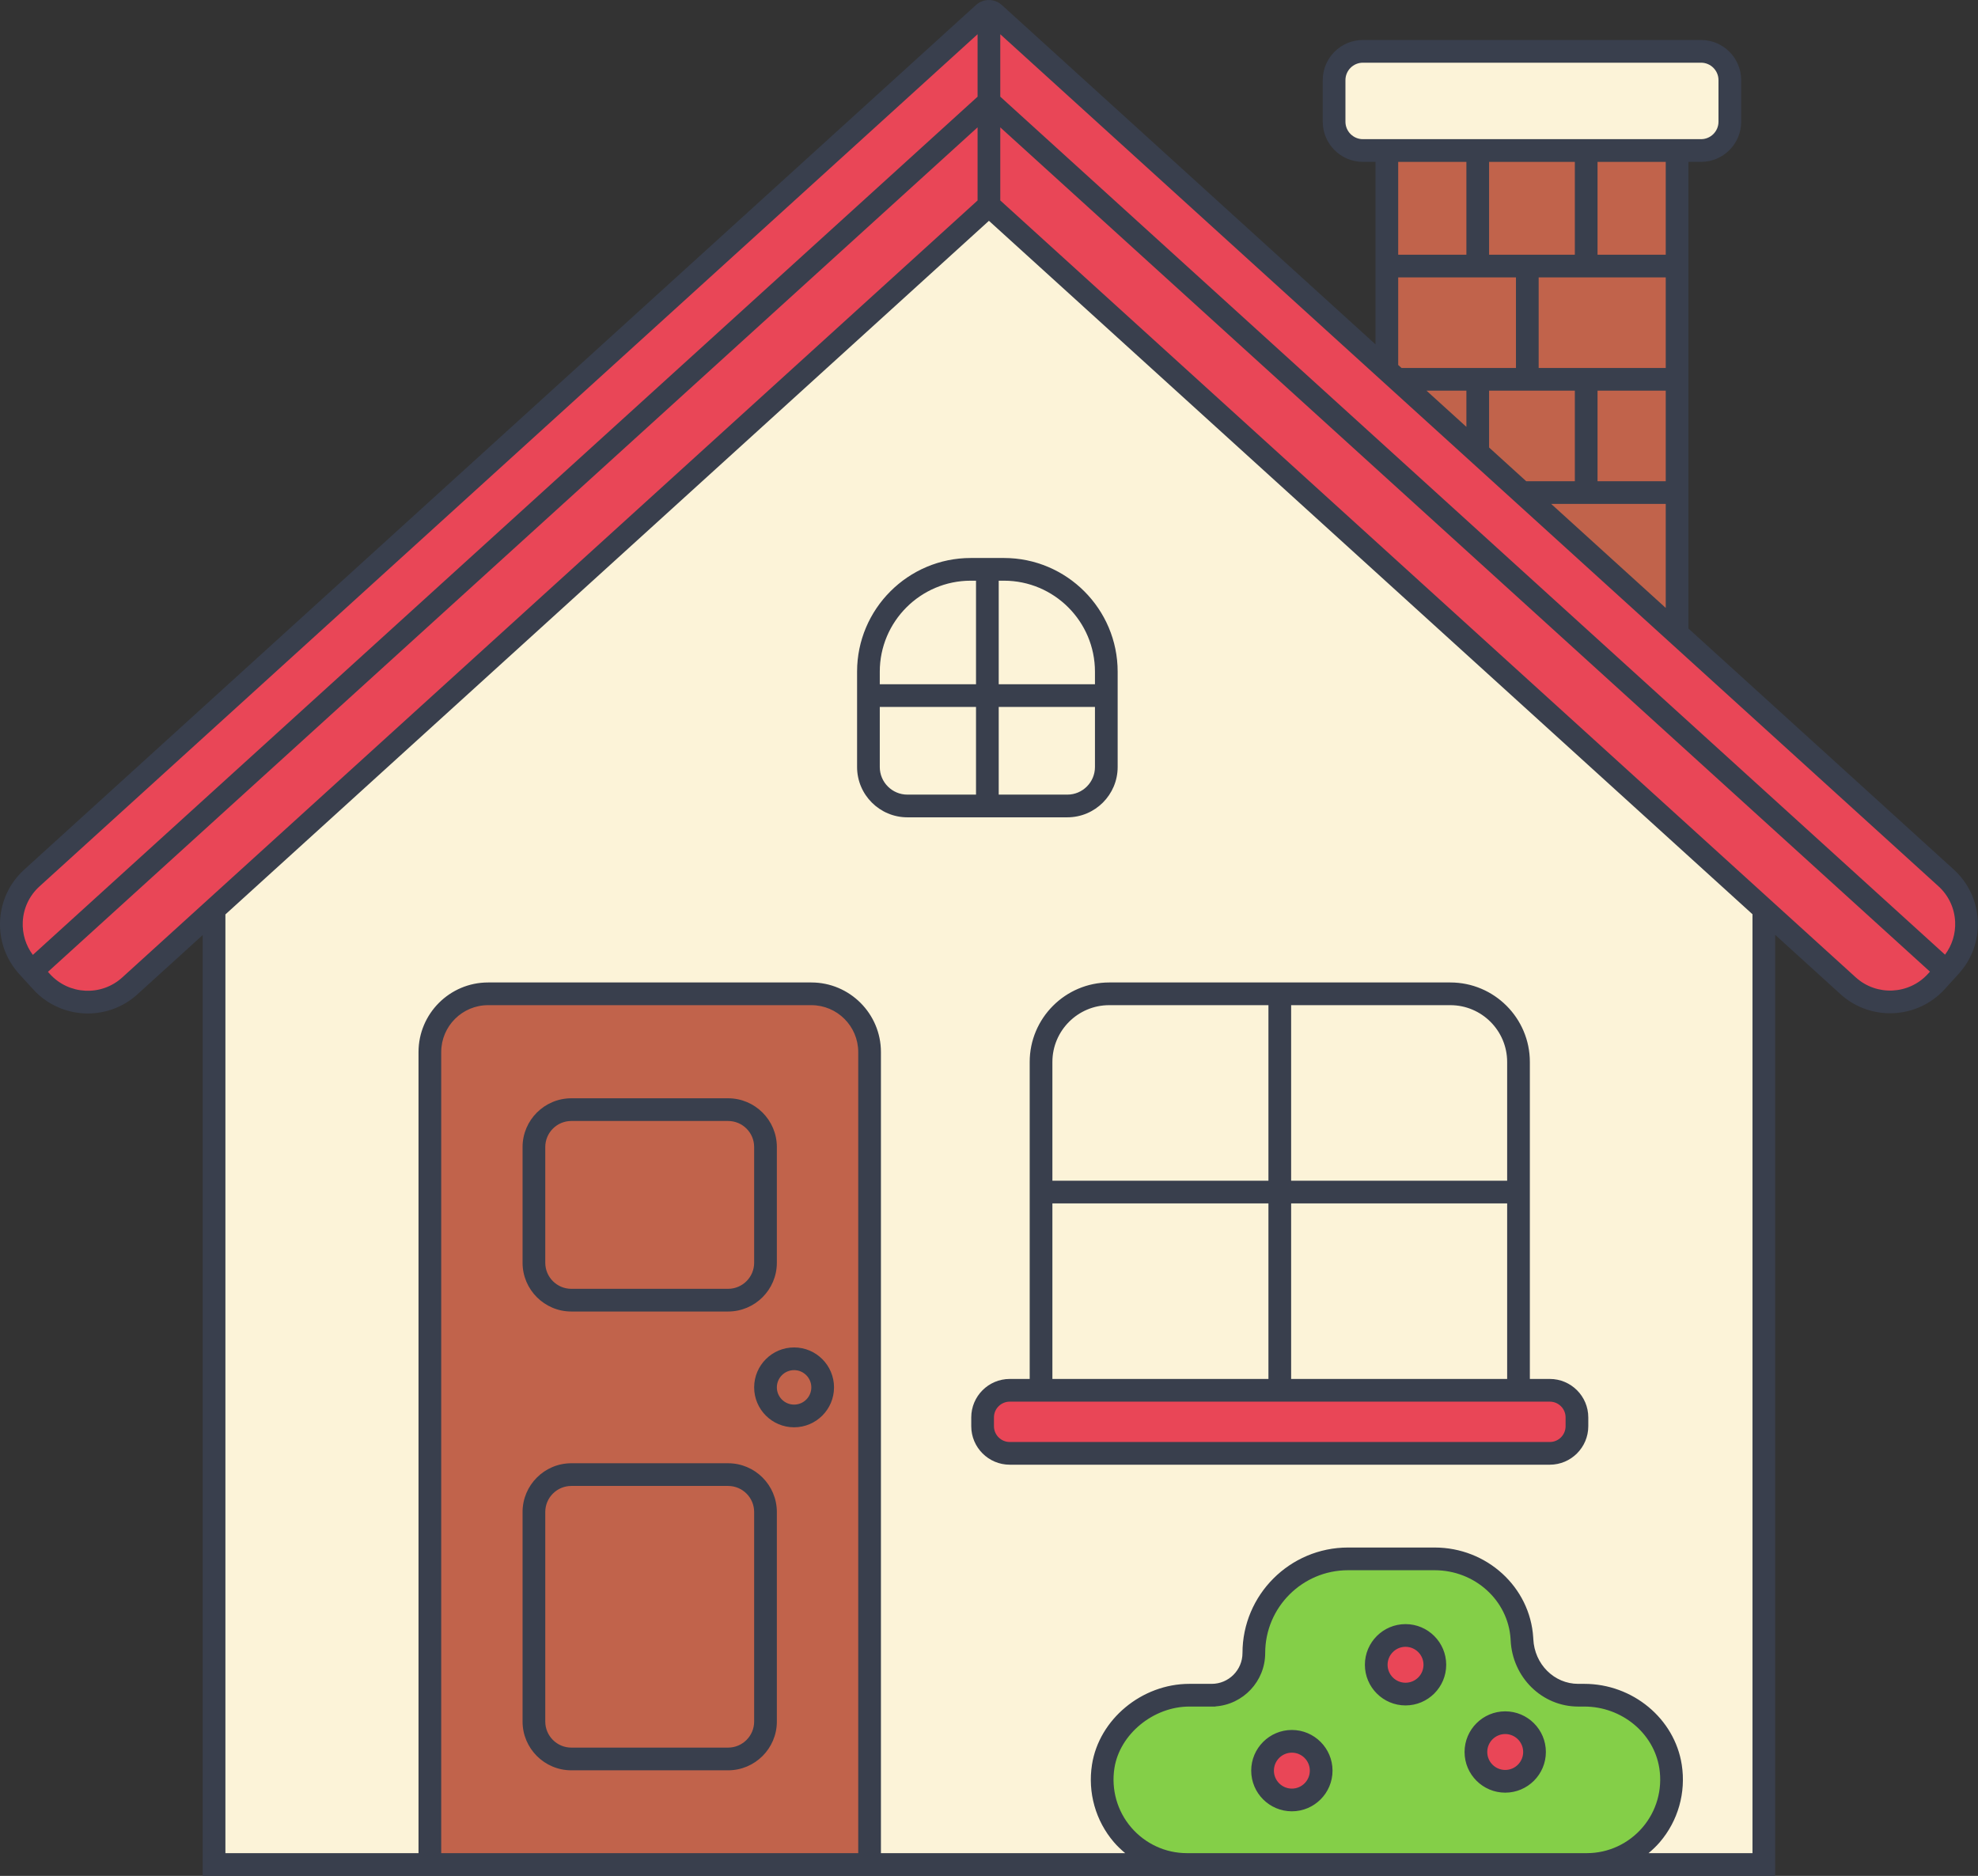 <?xml version="1.0" encoding="UTF-8"?><svg xmlns="http://www.w3.org/2000/svg" xmlns:xlink="http://www.w3.org/1999/xlink" height="247.9" preserveAspectRatio="xMidYMid meet" version="1.0" viewBox="0.0 0.0 261.4 247.9" width="261.4" zoomAndPan="magnify"><rect x="0.0" y="0.0" width="261.4" height="247.9" fill="#333333" stroke="none"/><defs><clipPath id="a"><path d="M 0 0 L 261.379 0 L 261.379 247.891 L 0 247.891 Z M 0 0"/></clipPath></defs><g><g id="change1_1"><path d="M 180.109 19.891 L 224.801 19.891 C 226.902 19.891 228.605 18.188 228.605 16.086 L 228.605 10.59 C 228.605 8.488 226.902 6.785 224.801 6.785 L 180.109 6.785 C 178.008 6.785 176.305 8.488 176.305 10.59 L 176.305 16.086 C 176.305 18.188 178.008 19.891 180.109 19.891 Z M 233.098 111.77 L 233.098 246.391 L 28.289 246.391 L 28.289 111.77 L 130.691 24.219 L 233.098 111.77" fill="#fcf3d8"/></g><g id="change2_1"><path d="M 107.223 131.332 L 64.504 131.332 C 60.254 131.332 56.809 134.777 56.809 139.027 L 56.809 246.391 L 114.918 246.391 L 114.918 139.027 C 114.918 134.777 111.473 131.332 107.223 131.332 Z M 221.633 19.891 L 221.633 102.859 L 183.277 69.176 L 183.277 19.891 L 221.633 19.891" fill="#c1634b"/></g><g id="change3_1"><path d="M 189.594 206.004 C 195.562 206.004 200.754 210.527 201.125 216.488 C 201.129 216.551 201.133 216.613 201.137 216.676 C 201.32 220.742 204.496 224.02 208.566 224.02 L 209.379 224.02 C 214.941 224.02 219.91 227.938 220.766 233.434 C 221.844 240.359 216.453 246.391 209.719 246.391 L 156.84 246.391 C 150.105 246.391 144.711 240.359 145.789 233.434 C 146.648 227.938 151.949 224.02 157.18 224.02 C 162.406 224.02 160.133 224.02 160.133 224.02 C 163.207 224.02 165.699 221.523 165.699 218.449 C 165.699 211.574 171.273 206.004 178.145 206.004 L 189.594 206.004" fill="#84cf48"/></g><g id="change4_1"><path d="M 198.922 227.652 C 196.781 227.652 195.047 229.387 195.047 231.523 C 195.047 233.664 196.781 235.398 198.922 235.398 C 201.059 235.398 202.793 233.664 202.793 231.523 C 202.793 229.387 201.059 227.652 198.922 227.652 Z M 185.746 216.125 C 183.609 216.125 181.875 217.859 181.875 220 C 181.875 222.137 183.609 223.871 185.746 223.871 C 187.887 223.871 189.621 222.137 189.621 220 C 189.621 217.859 187.887 216.125 185.746 216.125 Z M 170.727 230.113 C 168.586 230.113 166.852 231.848 166.852 233.988 C 166.852 236.129 168.586 237.863 170.727 237.863 C 172.863 237.863 174.598 236.129 174.598 233.988 C 174.598 231.848 172.863 230.113 170.727 230.113 Z M 257.176 116.004 L 131.398 1.781 C 130.996 1.414 130.383 1.414 129.977 1.781 L 4.207 116.031 C 0.828 119.098 0.578 124.324 3.645 127.703 L 5.484 129.727 C 8.555 133.105 13.777 133.355 17.156 130.285 L 130.691 27.152 L 244.227 130.262 C 247.605 133.328 252.832 133.078 255.898 129.699 L 257.738 127.676 C 260.805 124.297 260.555 119.07 257.176 116.004 Z M 208.398 187.309 L 208.398 188.473 C 208.398 190.453 206.793 192.059 204.812 192.059 L 133.441 192.059 C 131.461 192.059 129.855 190.453 129.855 188.473 L 129.855 187.309 C 129.855 185.328 131.461 183.727 133.441 183.727 L 204.812 183.727 C 206.793 183.727 208.398 185.328 208.398 187.309" fill="#e94657"/></g><g clip-path="url(#a)" id="change5_1"><path d="M 198.922 233.898 C 197.609 233.898 196.547 232.832 196.547 231.523 C 196.547 230.215 197.609 229.152 198.922 229.152 C 200.227 229.152 201.293 230.215 201.293 231.523 C 201.293 232.832 200.227 233.898 198.922 233.898 Z M 198.922 226.152 C 195.957 226.152 193.547 228.562 193.547 231.523 C 193.547 234.488 195.957 236.898 198.922 236.898 C 201.883 236.898 204.293 234.488 204.293 231.523 C 204.293 228.562 201.883 226.152 198.922 226.152 Z M 185.746 222.371 C 184.438 222.371 183.375 221.309 183.375 220 C 183.375 218.691 184.438 217.625 185.746 217.625 C 187.055 217.625 188.121 218.691 188.121 220 C 188.121 221.309 187.055 222.371 185.746 222.371 Z M 185.746 214.625 C 182.785 214.625 180.375 217.035 180.375 220 C 180.375 222.961 182.785 225.371 185.746 225.371 C 188.711 225.371 191.121 222.961 191.121 220 C 191.121 217.035 188.711 214.625 185.746 214.625 Z M 170.727 236.363 C 169.418 236.363 168.352 235.297 168.352 233.988 C 168.352 232.68 169.418 231.613 170.727 231.613 C 172.035 231.613 173.098 232.68 173.098 233.988 C 173.098 235.297 172.035 236.363 170.727 236.363 Z M 170.727 228.613 C 167.762 228.613 165.352 231.027 165.352 233.988 C 165.352 236.953 167.762 239.363 170.727 239.363 C 173.688 239.363 176.098 236.953 176.098 233.988 C 176.098 231.027 173.688 228.613 170.727 228.613 Z M 167.629 156.031 L 139.078 156.031 L 139.078 140.34 C 139.078 136.199 142.445 132.832 146.586 132.832 L 167.629 132.832 Z M 170.629 159.031 L 199.176 159.031 L 199.176 182.227 L 170.629 182.227 Z M 170.629 132.832 L 191.668 132.832 C 195.809 132.832 199.176 136.199 199.176 140.34 L 199.176 156.031 L 170.629 156.031 Z M 204.812 185.227 C 205.965 185.227 206.898 186.16 206.898 187.309 L 206.898 188.473 C 206.898 189.621 205.965 190.559 204.812 190.559 L 133.441 190.559 C 132.293 190.559 131.355 189.621 131.355 188.473 L 131.355 187.309 C 131.355 186.16 132.293 185.227 133.441 185.227 Z M 139.078 159.031 L 167.629 159.031 L 167.629 182.227 L 139.078 182.227 Z M 136.078 140.34 L 136.078 182.227 L 133.441 182.227 C 130.637 182.227 128.355 184.508 128.355 187.309 L 128.355 188.473 C 128.355 191.277 130.637 193.559 133.441 193.559 L 204.812 193.559 C 207.617 193.559 209.898 191.277 209.898 188.473 L 209.898 187.309 C 209.898 184.508 207.617 182.227 204.812 182.227 L 202.176 182.227 L 202.176 140.34 C 202.176 134.547 197.465 129.832 191.668 129.832 L 146.586 129.832 C 140.793 129.832 136.078 134.547 136.078 140.34 Z M 128.984 90.422 L 116.266 90.422 L 116.266 88.762 C 116.266 82.133 121.66 76.738 128.289 76.738 L 128.984 76.738 Z M 131.984 93.422 L 144.703 93.422 L 144.703 101.359 C 144.703 103.371 143.066 105.008 141.055 105.008 L 131.984 105.008 Z M 131.984 76.738 L 132.68 76.738 C 139.309 76.738 144.703 82.133 144.703 88.762 L 144.703 90.422 L 131.984 90.422 Z M 128.984 105.008 L 119.914 105.008 C 117.902 105.008 116.266 103.371 116.266 101.359 L 116.266 93.422 L 128.984 93.422 Z M 113.266 88.762 L 113.266 101.359 C 113.266 105.027 116.25 108.008 119.914 108.008 L 141.055 108.008 C 144.719 108.008 147.703 105.027 147.703 101.359 L 147.703 88.762 C 147.703 80.48 140.965 73.738 132.68 73.738 L 128.289 73.738 C 120.008 73.738 113.266 80.48 113.266 88.762 Z M 257.043 126.16 L 132.191 12.777 L 132.191 4.527 L 256.168 117.113 C 257.508 118.328 258.289 119.992 258.379 121.797 C 258.453 123.379 257.98 124.906 257.043 126.16 Z M 254.789 128.691 C 252.281 131.453 247.996 131.656 245.238 129.152 L 132.191 26.488 L 132.191 16.832 L 255.051 128.402 Z M 231.598 244.891 L 217.863 244.891 C 218.391 244.445 218.895 243.969 219.352 243.438 C 221.766 240.617 222.824 236.887 222.25 233.203 C 221.301 227.109 215.766 222.52 209.379 222.52 L 208.566 222.52 C 205.391 222.52 202.785 219.922 202.633 216.605 L 202.621 216.395 C 202.203 209.727 196.48 204.504 189.594 204.504 L 178.145 204.504 C 170.457 204.504 164.199 210.762 164.199 218.449 C 164.199 220.691 162.375 222.52 160.133 222.52 L 157.18 222.52 C 150.895 222.52 145.242 227.211 144.309 233.203 C 143.734 236.887 144.789 240.617 147.203 243.438 C 147.66 243.969 148.168 244.445 148.695 244.891 L 116.418 244.891 L 116.418 139.027 C 116.418 133.957 112.293 129.832 107.223 129.832 L 64.504 129.832 C 59.434 129.832 55.309 133.957 55.309 139.027 L 55.309 244.891 L 29.789 244.891 L 29.789 120.84 L 130.691 29.18 L 231.598 120.816 Z M 209.719 244.891 L 156.84 244.891 C 154.016 244.891 151.336 243.648 149.484 241.484 C 147.641 239.332 146.836 236.48 147.273 233.664 C 147.973 229.172 152.414 225.52 157.18 225.52 L 160.625 225.52 L 160.625 225.5 C 164.293 225.246 167.199 222.18 167.199 218.449 C 167.199 212.414 172.109 207.504 178.145 207.504 L 189.594 207.504 C 194.902 207.504 199.309 211.492 199.629 216.594 L 199.637 216.742 C 199.863 221.664 203.785 225.52 208.566 225.52 L 209.379 225.52 C 214.305 225.52 218.559 229.02 219.285 233.664 C 219.723 236.48 218.918 239.332 217.074 241.484 C 215.223 243.648 212.539 244.891 209.719 244.891 Z M 113.418 244.891 L 58.309 244.891 L 58.309 139.027 C 58.309 135.613 61.086 132.832 64.504 132.832 L 107.223 132.832 C 110.637 132.832 113.418 135.613 113.418 139.027 Z M 16.148 129.176 C 13.387 131.684 9.105 131.477 6.598 128.719 L 6.336 128.43 L 129.191 16.828 L 129.191 26.492 Z M 4.34 126.188 C 3.402 124.934 2.934 123.406 3.008 121.82 C 3.094 120.02 3.879 118.355 5.215 117.141 L 129.191 4.523 L 129.191 12.777 Z M 211.121 33.66 L 211.121 21.391 L 220.133 21.391 L 220.133 33.66 Z M 203.34 48.625 L 203.34 36.66 L 220.133 36.66 L 220.133 48.625 Z M 211.121 63.59 L 211.121 51.625 L 220.133 51.625 L 220.133 63.59 Z M 220.133 66.59 L 220.133 80.336 L 204.992 66.59 Z M 196.789 51.625 L 208.121 51.625 L 208.121 63.59 L 201.691 63.59 L 196.789 59.137 Z M 196.789 33.66 L 196.789 21.391 L 208.121 21.391 L 208.121 33.66 Z M 184.777 33.66 L 184.777 21.391 L 193.789 21.391 L 193.789 33.66 Z M 193.789 51.625 L 193.789 56.41 L 188.516 51.625 Z M 185.215 48.625 L 184.777 48.23 L 184.777 36.66 L 200.34 36.66 L 200.34 48.625 Z M 180.109 18.391 C 178.84 18.391 177.805 17.355 177.805 16.086 L 177.805 10.59 C 177.805 9.32 178.84 8.285 180.109 8.285 L 224.801 8.285 C 226.07 8.285 227.105 9.32 227.105 10.59 L 227.105 16.086 C 227.105 17.355 226.07 18.391 224.801 18.391 Z M 258.184 114.895 L 223.133 83.059 L 223.133 21.391 L 224.801 21.391 C 227.723 21.391 230.105 19.012 230.105 16.086 L 230.105 10.59 C 230.105 7.664 227.723 5.285 224.801 5.285 L 180.109 5.285 C 177.184 5.285 174.805 7.664 174.805 10.59 L 174.805 16.086 C 174.805 19.012 177.184 21.391 180.109 21.391 L 181.777 21.391 L 181.777 45.508 L 132.406 0.672 C 131.43 -0.219 129.949 -0.219 128.969 0.672 L 3.199 114.922 C 1.27 116.676 0.137 119.074 0.012 121.68 C -0.113 124.281 0.781 126.781 2.535 128.711 L 4.375 130.734 C 6.301 132.852 8.949 133.93 11.605 133.93 C 13.949 133.93 16.301 133.094 18.164 131.398 L 26.789 123.566 L 26.789 247.891 L 234.598 247.891 L 234.598 123.539 L 243.219 131.371 C 247.203 134.992 253.391 134.691 257.012 130.707 L 258.848 128.684 C 260.602 126.754 261.5 124.254 261.371 121.648 C 261.246 119.047 260.113 116.645 258.184 114.895 Z M 104.941 185.617 C 103.688 185.617 102.664 184.598 102.664 183.34 C 102.664 182.086 103.688 181.062 104.941 181.062 C 106.199 181.062 107.219 182.086 107.219 183.34 C 107.219 184.598 106.199 185.617 104.941 185.617 Z M 104.941 178.062 C 102.031 178.062 99.664 180.43 99.664 183.34 C 99.664 186.25 102.031 188.617 104.941 188.617 C 107.852 188.617 110.219 186.25 110.219 183.34 C 110.219 180.43 107.852 178.062 104.941 178.062 Z M 99.664 227.5 C 99.664 229.398 98.121 230.945 96.219 230.945 L 75.504 230.945 C 73.605 230.945 72.059 229.398 72.059 227.5 L 72.059 199.812 C 72.059 197.91 73.605 196.367 75.504 196.367 L 96.219 196.367 C 98.121 196.367 99.664 197.91 99.664 199.812 Z M 96.219 193.367 L 75.504 193.367 C 71.953 193.367 69.059 196.258 69.059 199.812 L 69.059 227.5 C 69.059 231.055 71.953 233.945 75.504 233.945 L 96.219 233.945 C 99.773 233.945 102.664 231.055 102.664 227.5 L 102.664 199.812 C 102.664 196.258 99.773 193.367 96.219 193.367 Z M 72.059 151.578 C 72.059 149.68 73.605 148.137 75.504 148.137 L 96.219 148.137 C 98.121 148.137 99.664 149.68 99.664 151.578 L 99.664 166.871 C 99.664 168.77 98.121 170.316 96.219 170.316 L 75.504 170.316 C 73.605 170.316 72.059 168.77 72.059 166.871 Z M 75.504 173.316 L 96.219 173.316 C 99.773 173.316 102.664 170.426 102.664 166.871 L 102.664 151.578 C 102.664 148.027 99.773 145.137 96.219 145.137 L 75.504 145.137 C 71.953 145.137 69.059 148.027 69.059 151.578 L 69.059 166.871 C 69.059 170.426 71.953 173.316 75.504 173.316" fill="#393f4d"/></g></g></svg>